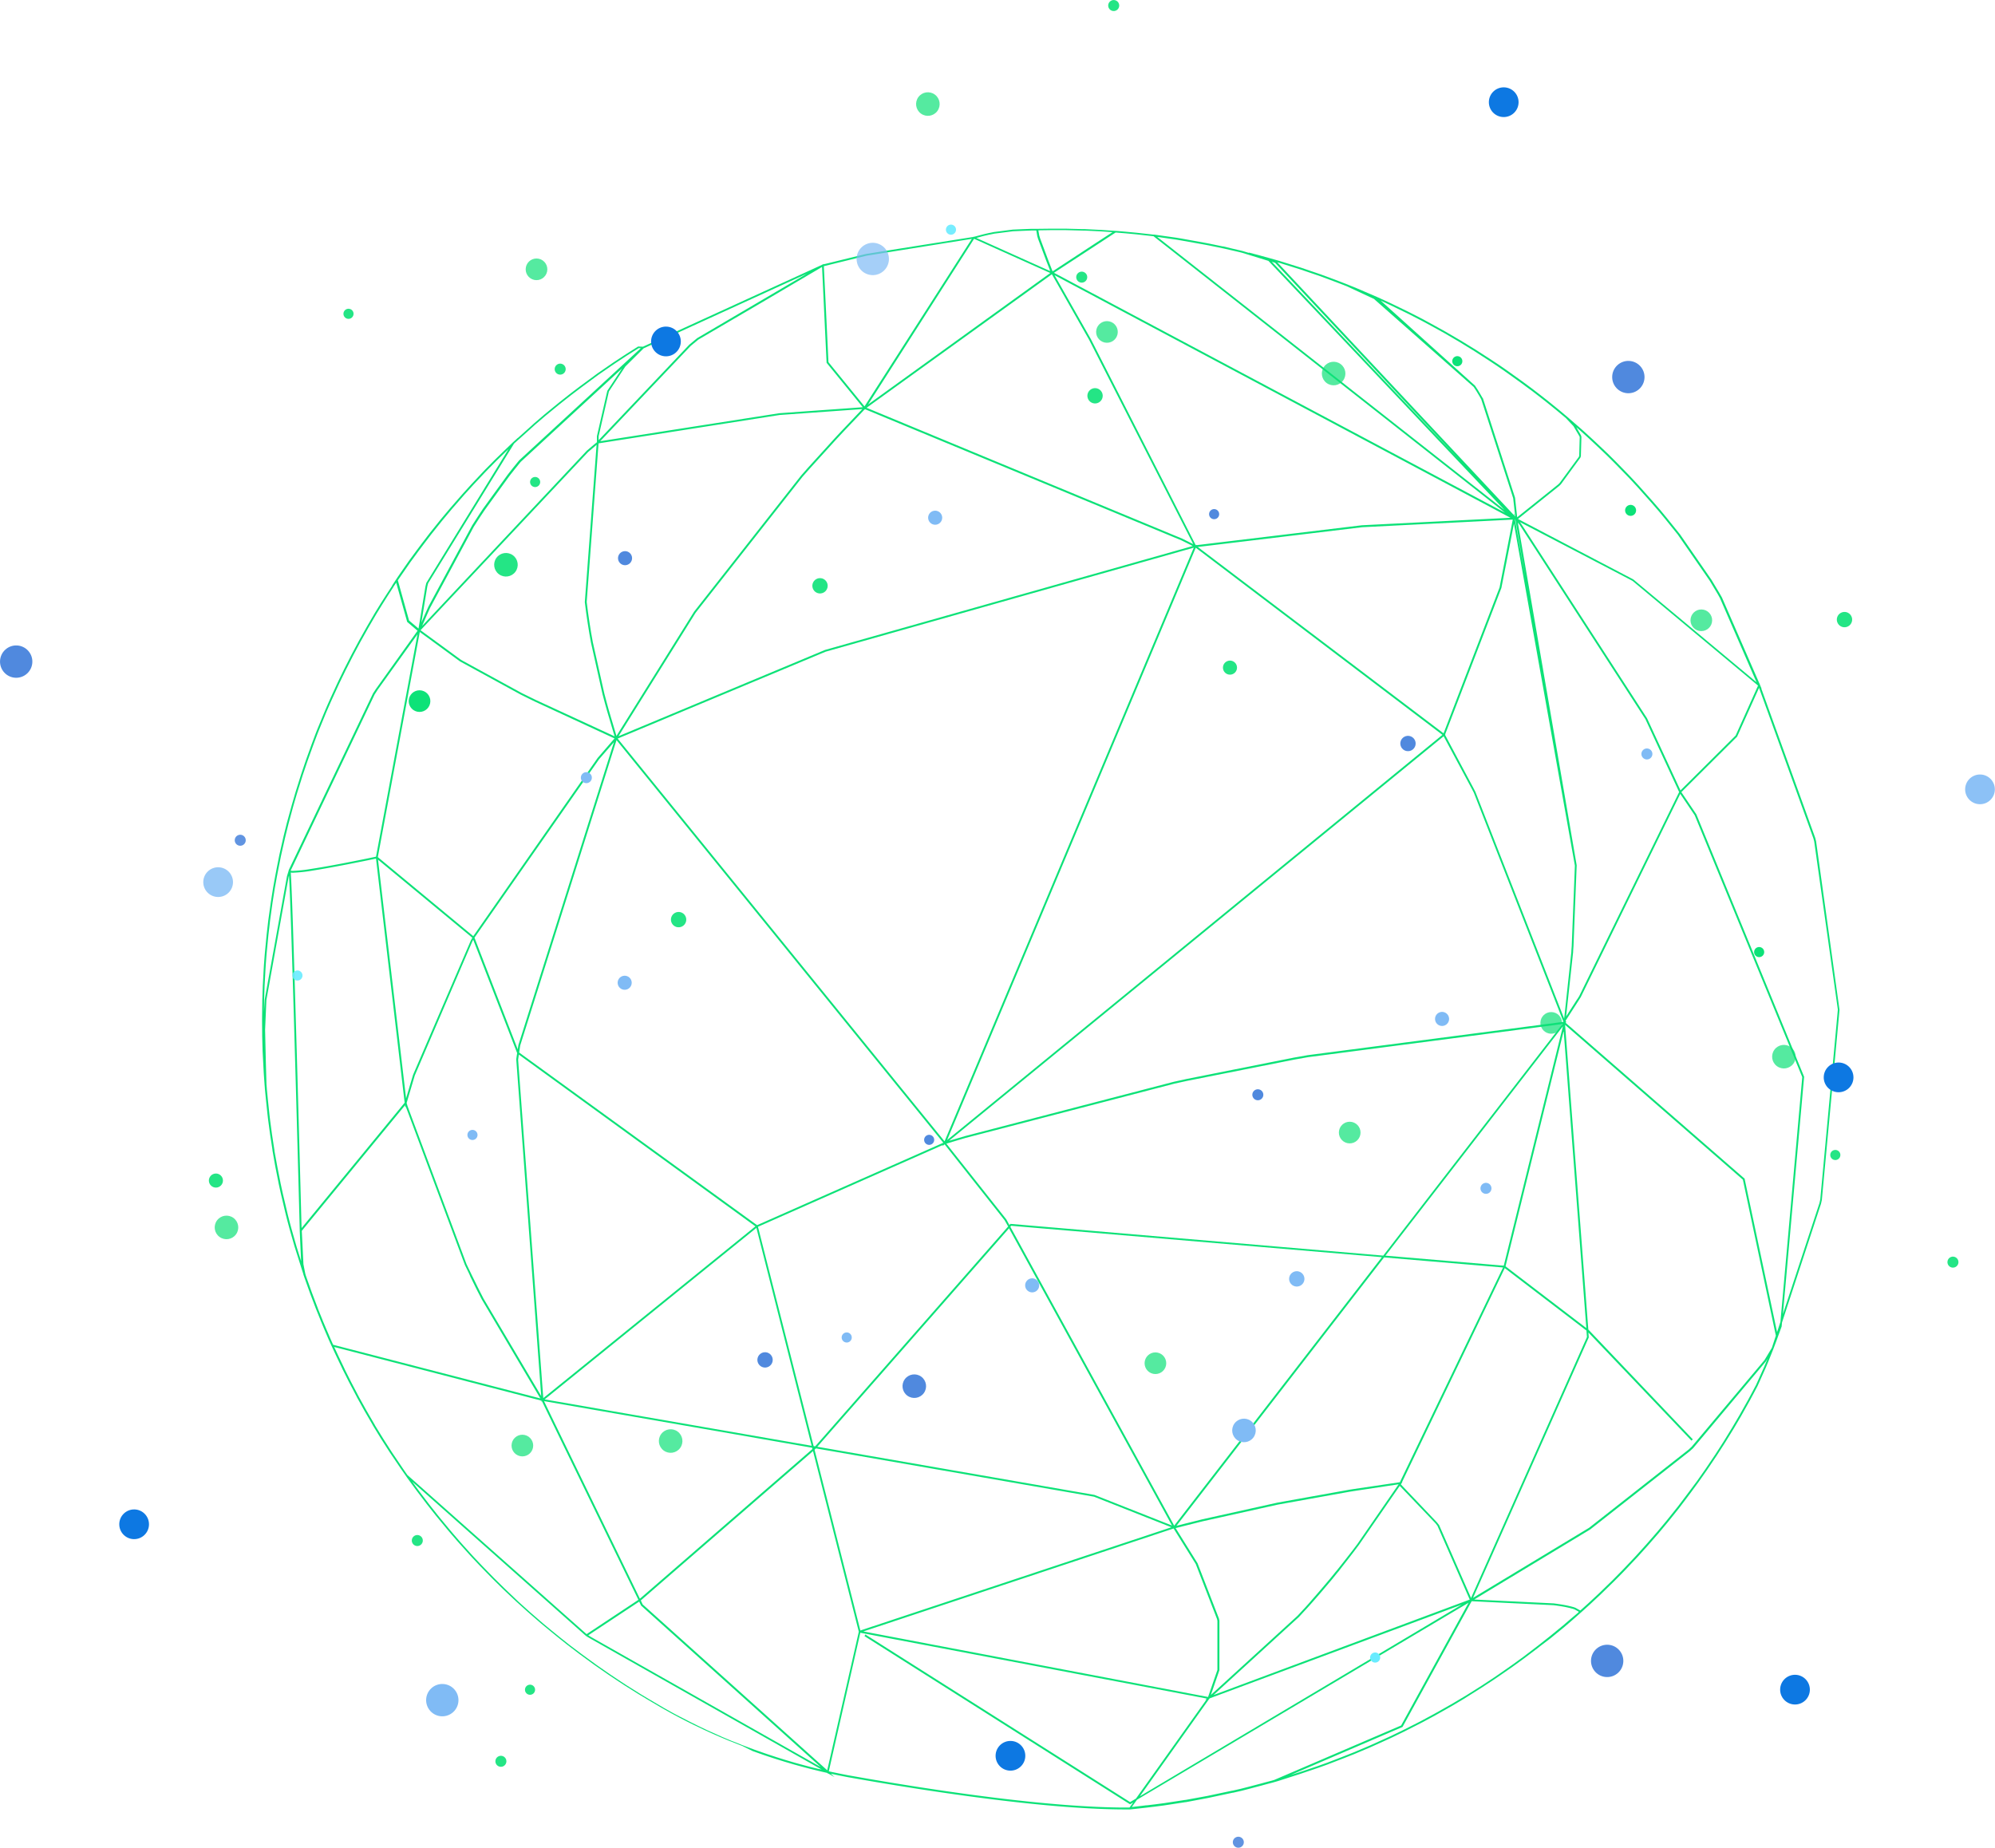 <?xml version="1.0" encoding="UTF-8"?> <svg xmlns="http://www.w3.org/2000/svg" viewBox="0 0 1068.59 989.84"> <defs> <style>.cls-1,.cls-5,.cls-8{fill:#0de278;}.cls-2{fill:#0d78e2;}.cls-10,.cls-12,.cls-3,.cls-4{fill:#80bbf5;}.cls-3{opacity:0.8;}.cls-11,.cls-4,.cls-5,.cls-6{opacity:0.9;}.cls-6,.cls-7{fill:#69ebff;}.cls-12,.cls-8{opacity:0.7;}.cls-11,.cls-9{fill:#5089de;}</style> </defs> <title>ор</title> <g id="Layer_2" data-name="Layer 2"> <g id="Object2"> <g id="_Group_" data-name="&lt;Group&gt;"> <path id="_Compound_Path_" data-name="&lt;Compound Path&gt;" class="cls-1" d="M972.76,450.65l-.3-1.2-.15-.6v0l-28.93-80.11.21.17-.76-1.74.06-.14-.19-.16-.37-1,0,.09-20-45.9-1.06-1.86-.22-.38h0l-4.3-7.19L900,286.42l-.22-.29h0l-.06-.07h0l-7-8.7h0l-3.3-4h0l0,0h0l-.07-.08h0l-3.95-4.57h0l-7.54-8.47h0l-2.77-3h0L873,255h0l-1.24-1.28h0l-6.13-6.29h0l-.06-.06h0l-.11-.11-1.82-1.82h0l-2.08-2.06h0l-2.31-2.22h0l-4.84-4.57h0l-2.3-2.14h0l-3.84-3.5h0l-1.77-1.57h0l-.37-.32-6.69-5.81h0l-4.6-3.86h0l-.2-.16h0l-5.94-4.81h0l-4-3.12-4-3.08h0l-.07-.05h0l-.21-.16h0l-5.1-3.77h0l-7.49-5.36h0l-1.93-1.36h0l-3.13-2.15h0L799.19,193h0l-1.09-.71h0l-7.75-5h0l-8.05-4.93h0l-8.1-4.73h0l-5.65-3.13h0l-5.48-3h0l-.32-.17-.56-.3-.15-.08h0l-6.67-3.43h0l-1.19-.59h0l-8.76-4.25h0l-2.28-1.07h0l-5.33-2.43h0l-6.4-2.76-4.41-1.89h0l-4.23-1.72h0l-.59-.23h0l-.22-.1-1.43-.56-.62-.24-.47-.18-1.77-.68h0l-3.2-1.21h0l-7.1-2.64-10.62-3.62L686.05,140h0l-.86-.26h0l-.8-.23h0l-4.79-1.35h0l-5.82-1.6h0l-4.88-1.27,0,.17-3.34-1-.31-.08-1.05-.25-.38-.09h0l-3.6-.83L655.24,132h0L655,132h-.07l-7.25-1.5h0l-2-.38h0L633,127.82h0l-2.82-.47-11.92-1.68h-.16l-.33,0-9-1h0l-5.64-.53h0l-4.18-.37,0,0-1.53-.1h-.12l-8-.54h-.18l-8-.39h0l-1,0-9.2-.24H562.7l-6.77.08h-.65l-2.37,0h-.42l-4.92.19-4.79.21h-.22l-9.81,1.26h0l-.12,0h0l-1,.2h0l-.32.07h0l-1.19.25-.14,0h0l-3,.69h0l-.27.07-1,.26h0l-4,1.07-.23-.1-.11.17L464.12,136l-.64.14-.43.09h0l-21.78,5.33v-.22l-.65.38-.33.08v.07l-95.9,43.85-2.58-.1-.39.24h0l-5.88,3.71h0l-.35.22h0l-6.5,4.28h0l-.79.54h0l-7.6,5.24h0l-.27.19h0l-4.08,3-.15.11-.28.21-4.64,3.42h0l-5.16,3.9,0,0h0l-6.24,4.92h0l-.82.67h0l-7,5.73h0l-5.71,4.9h0l-1.08,1h0l-6.69,6h0l-.82.76.12-.2L274.69,237l-.16.15h0l-4.65,4.46h0l-4.67,4.54,0,0h0l-5.47,5.54h0l-.72.76h0l-6,6.38,0,0h0l-.57.61h0l-4.2,4.62h0L247,265.47h0l-5.75,6.6h0l-.08.09h0L236.26,278h0l-.6.74-5.45,6.8h0l-.07.08h0l-3.44,4.51-.39.51-.26.34-2.67,3.55h0l-3.58,4.87h0l-.74,1-.21.3h0l-4.76,6.85h0l-1.31,1.92v0l-.62.94-.11.16h0l-2,3.06,0,.07,0,.07h0L207,318.45l-.43.68-.17.27L204,323.13h0l-3.19,5.18v0h0l-4,6.85h0l-.32.56-4.21,7.5h0v0h0l-3.74,7h0l-.31.59-3.9,7.66v0l-3.15,6.49h0l-.58,1.24h0l-3.6,7.83h0l-1.43,3.22h0l-1.31,3.05h0l-.8,1.91h0L170,390.59h0l-.89,2.25h0l-1,2.67h0l-1.25,3.35h0l-3,8.33h0l-2.48,7.33h0l-.34,1.07-2.64,8.4h0l-.45,1.5h0l-1.69,5.85h0l-.31,1.13L153.6,441h0v0h0l-1.86,7.56h0l-.22,1-1.93,8.59h0v0h0l-1.39,7-.09.49v0l-.71,3.7h0l-1.08,6v0h0l-1.21,7.62h0l-.16,1.09L143.7,493h0l-.13,1.07v.1h0l-.71,6.12h0l-.17,1.68-.82,8.59h0l-.21,2.56h0l-.26,3.48h0l-.17,2.78h0l-.48,8.84h0l-.26,7.74h0l0,1.13-.12,8.9h0v1h0l.06,6.84h0l0,1,.23,8.28v0h0l.62,11.81h0v0l.33,4.68v0h0l.07.9h0v.14h0v0l.17,2v.14l.05.64v0h0l.5,5.17.16,1.54.71,6.74h0l.35,3h0l.94,7,.09.68h0l1.29,8.4,0,.3v0h0l1.39,7.93h0l.19,1,1.63,8.27h0v.1h0l1.31,6h0l2.63,11.13h0l.88,3.44h0l1,3.74h0l.37,1.33h0l2.42,8.48h0l3.86,12.2h0l.72,2.21v0h0l0,.09h0v0h0l.17.49,0,.1.57,1.66h0l2.8,7.85h0l.17.46,3.15,8.31h0l0,0h0l2.43,6,0,.06.21.51,1.77,4.26h0l2.39,5.58h0l.92,2.06h0l.43.93.11.25h0l2.84,6.09h0l3,6.28h0l0,.06h0l3.56,7.07h0l1.26,2.4,3,5.72h0l0,.05h0v0h0l3.82,6.89h0l.31.55,4.29,7.38h0l0,.08,0,0v0h0l4.31,7.05h0l.27.43h0l4.49,7h0l6,8.86,0,0,.6.86.07.1h0l1.77,2.54h0l.84,1.21.51.73h0l1,1.36h0l3.44,4.71h0l.7.93h0l5.22,6.88h0l4.75,6h0l.68.83h0l5.54,6.7h0l2.27,2.68h0l2.6,3h0l.87,1h0l5.85,6.51h0l1.75,1.9h0l3.88,4.11h0l.41.42h0l6.11,6.27h0l.1.1h0l5.48,5.4h0l.8.77h0l6.47,6.11h0l0,0,.12.11h0l6.18,5.58h0l.33.29h0l6.75,5.86h0l.18.15h0l4.25,3.51h0l5,4.08h0l4.54,3.61h0l6.37,4.87h0l.87.64h0l7.34,5.36h0l7.58,5.27h0l5.8,3.86h0l2.64,1.73h0l.29.19h0l7.24,4.55h0l.33.2h0l4.48,2.69h0l8.12,4.78h0l4,2.25h0l1.29.7h0l2.81,1.51h0l1.06.56.42.22h0l2.74,1.42h0l1.43.73h0l3.21,1.59,1,.47h0l4.17,2h0l1.05.49,3.18,1.45h0l1.48.66h0l2.83,1.24h0l1.54.66h0l3,1.26h0l1.19.49.07,0h0l5.19,2.06h0l1.18.45h0L403.1,938l.62.23h0l5.33,1.87h0l1.26.43h0l5.45,1.79h0l4.49,1.39h0l1.48.44,3,.89h0l1.75.49,2.79.77h0l1.85.49h0l2.71.71h0l1.89.47h0l2.74.67h0l1.84.44h0l2.76.63.54.48,0-.17,3.41,1.93-2-1.8,3.21.68,1.25.26h0l4.71.92h0c50.72,9,109.26,17.27,148.75,17.27h2.48l0,0,7.8-.86h0l5.6-.67h0l4.09-.54.12,0h0l11.94-1.83h0l.24,0h0L647,963.15l13.26-2.82h0l.21,0h0l4.39-1h0l.36-.09h0l3.88-1h0l6.4-1.69h0l2.25-.62,3.8-1h0l1.24-.35h0l1.73-.5h0L696,950.4h0l9.78-3.3h0l.77-.27.67-.24,3.88-1.4h0l.18-.07h0l8.34-3.21h0l5.82-2.3h0l8.47-3.58h0l.76-.34h0l9.2-4.15h0l2.26-1.06h0l5.7-2.76h0l6.1-3.09,3.41-1.74h0l1.28-.67h0l6.15-3.32h0l.9-.51h0l8.3-4.7h0l1.21-.71h0l5.2-3.1h0l1.56-1h0l7.94-5h0l6.77-4.45h0l2.76-1.89,5.66-3.91h0l0,0h0l1.64-1.16h0l4.72-3.42h0l1-.73h0l7.27-5.49h0l1.25-1h0L830,878h0l1-.79h0l7-5.73h0l4.08-3.51h0l2.28-2,0,0,1.29-1.15h0l.2-.18,1.58-1.4h0l4.07-3.67h0l5.74-5.35h0l.76-.74h0l6.39-6.22h0l.37-.36h0l4.64-4.7h0l1.18-1.23h0l4.48-4.74,1.79-1.9.31-.33h0l5.37-5.95h0l5.77-6.62h0l.08-.09h0l4.9-5.87h0l2.22-2.76,3.82-4.77h0l.06-.08h0l3.79-5h0l2.41-3.21h0l4.13-5.63h0l4.55-6.47h0l.41-.61,4.83-7.16h0l4.29-6.66h0l.37-.59,4.52-7.33h0l3.82-6.48h0l.52-.93,4.22-7.52h0l2.1-3.92h0l2.07-3.91h0v0l4.3-9.59h0l1.23-2.93h0l2.94-7.34h0v0h0l1.72-4.55v0l.58-1.61.06-.17h0l2.07-5.69.19-2.12,20.87-63.53.4-1.78.07-.3v0l9.46-101.82Zm-128,84.66-5.89,9.18L842.62,510h0l0-.49.2-2.64v0l1.7-43.22h0l0-.17L813,279.91l.9,1.12,67.45,104.23,18,38.9,0,0,.07.1L845.86,533.63l-1.07,1.69Zm5.26,180.93L787.94,856l-17.08-39-1.09-1.4h0l-.08-.1,0,0-19.33-20.33.12-.18h0l.1-.2h0l.57-.9-.15,0L806,679.3l43.76,33.46ZM315.09,876l27.29-18.05,1,2.12,96.22,86.49-123-69.63h0ZM255.72,689.2l-1-2.07h0l-1.76-3.57h0l-.65-1.34h0l-2.22-4.62-.22-.46-31.6-84.67-.46-1.62,4.37-14.75L253,504.28l.47-.87L277,564.1l-.47,3.2h0l0,.28v.05l13.36,180.2L259,695.64l-.51-1-1.71-3.34h0Zm-53.6-319.47,21.49-29.94-22.2,119.12-1.24.26c-3.5.73-12.38,2.57-21.34,4.22-4.48.82-9,1.6-12.85,2.18a72.06,72.06,0,0,1-9,.94h0a6,6,0,0,1-1.3-.11h0l45-94.41,1.39-2.12h0Zm24-34.46,2.41-5.53h0l1.23-2.75h0l.63-1.4,23.38-43.41v0h0l2.84-4.42h0l.83-1.27h0l2.18-3.26,13-17.92.76-1h0l2.31-2.92h0l2.27-2.81h0l.94-1.15,54.25-50-7.86,11.94-5.56,24.28v3.24L318,238.29l-3.69,3.13-88.18,93.85h0ZM564.86,147.43l120.67,64.21,123.53,65.73-79.57,4L678,287.58l-37,4.44.07-.16-.6.17L584.3,181.65v0l-19.43-34.2h0Zm246.84,131,.07.64.05,0,5.27,30.68-5.6-31.39ZM843.56,463.7l-1.69,43.11-.2,2.63,0,.48h0l-3.85,35.75L790.32,424.29l-.24-.48-1-1.93h0l-15-28.12.17-.14-.21-.16,30.16-78.51L808,295.53l2.92-15ZM650,908h0l45.72-41.77h0l.33-.35h0l2.6-2.82h0l.94-1h0l2.12-2.35h0l1.35-1.52h0l1.75-2h0l1.65-1.9h0l1.45-1.68h0l1.85-2.18,1.23-1.45h0l2-2.36,1.07-1.3h0l2-2.48,1-1.19h0L719.1,839l.85-1.07h0l2.12-2.71.7-.9h0l2.23-2.91h0l.45-.59h0l2.44-3.24h0l21.86-31.62L768.91,816l.05.06,1,1.32,17.28,39.49Zm99.14-112.89-22,31.88h0l-2.44,3.24h0l-.45.59h0L722,833.7h0l-.69.89-2.12,2.71h0l-.85,1.07L716.25,841h0l-1,1.19-2,2.48h0l-1.07,1.3-2,2.36h0L709,849.72l-1.85,2.18h0l-1.45,1.68h0l-1.65,1.9h0l-1.75,2h0L701,859h0l-2.12,2.35h0l-.94,1h0l-2.6,2.82h0l-.31.34-46.45,42.44,4.57-13.23,0-26.55-.13-.63h0l-.1-.49v0l-11.46-29.63-11.75-18.85,1.82-.46,12.72-3.19,40.2-8.92h0l38.4-6.9,1.89-.3.71-.11h0ZM435.81,774.66,406,657.16l99.09-43.84-.29.69,1.16-1,32.15,40.66L540,657,436.62,774.8ZM202.48,460.51,253,502.34l-.27.49h0l-.55,1-30.93,71.93-3.74,12.61-1.79-15.26Zm-.1-1.38,10.8-57.95,11.66-62.57,0,0v-.07h0l21.54,15.76,0,0,32.49,17.76.63.31,3.11,1.54.71.35,3.11,1.52.18.09h0l42.54,19.69L320.13,406,253.5,501.48ZM319.55,238.26l-6.3,84.25.09.77h0l.54,4.26h0l.16,1.19h0l.58,4h0l.19,1.24h0l.67,4.17h0l.16,1h0l.81,4.6h0l.09.49v0l6.17,27.56v0l.06.23h0l1.31,4.92h0l.67,2.41.45,1.61h0l4,13.49h0l-11.71-5.42L287.11,375l-.19-.09-3.11-1.52-.71-.35L280,371.52l-.6-.3-32.45-17.74L225.26,337.6,315,242.15l3.65-3.09ZM442.24,349.1l128.24-36.24,68.94-19.48h0L548.08,511,505.93,611.39,330.84,395.64l88.88-37.13Zm346,73.24,1,1.92.22.44,47.93,122.57,0,.12L700.75,565.2h-.08l-7.59,1.34h0L635.53,578h0l-4.31.94-2.49.55L517.08,608.54h0l-1.9.56-6.85,2L773.27,394.4ZM277.55,567.44h0l.37-2.51,126.71,92-94.27,76.34L291,748.94,277.52,567.66Zm.53-3.62.51-3.39h0l.07-.43,51.57-163.53L447.4,540.85l57.87,71.31L405.51,656.3Zm229.23,46.88L640.49,293.41,772.61,393.64Zm-.39,1.93,8.53-2.55,1.89-.56,111.61-29h0l2.47-.55,4.31-.94,57.54-11.42,7.58-1.34h.06l136-17.72-96,124.06L541.2,655.61l-.54.62L539,653.17Zm34.7,44,198.55,16.82L628.94,817.26l-87.77-160.1Zm87.32,160.61h0L740.18,673.47ZM803.22,314.67l-30,78.16L641.57,293l88-10.57,80.71-4.09Zm-482.3,92,7.91-9.09-51.15,162.2-.08.5h0l-.28,1.83-23.17-59.82Zm84.24,251.09L291.71,749.63h0Zm0,0,29.58,116.72-143-24.85ZM437.78,775,540.47,658,627.76,817.2l-41.52-16.4Zm287.46,22.63h0l-.71.11-1.9.3h0l-38.41,6.9L644,813.87l-13.83,3.46,10.15-13.12L741.36,673.57l63.72,5.4L749.81,794h0Zm16.85-125,95.06-122.87L805.47,678ZM563.42,146.91l20,35.21,47.06,92.36,8.67,17-2.41-1.2-3.57-1.77-169-70.06ZM463.1,219.34l.08.1.15-.23,169.43,70.23,3.54,1.75,2.6,1.3-197,55.67L331.29,394.37l41.3-66.11,57.28-72.87,3.38-3.83.39-.44h0l14.17-15.61h0l.63-.69,3.3-3.53h0ZM451,230.59h0l-3.3,3.54-.64.69h0l-14.18,15.62h0l-.4.45-3.4,3.86-57.32,72.93L330.2,394.23h0l41.57-66.55L330.2,394.22l-4-13.47-.45-1.61-.66-2.41h0l-1.31-4.92h0l-.06-.22-6.17-27.54-.09-.48h0l-.82-4.6h0l-.16-1h0l-.67-4.17h0l-.19-1.24h0l-.58-4h0l-.16-1.19h0l-.54-4.25h0l-.08-.67,6.35-84.95,96.94-15.19,44.33-3.17ZM155.75,467.43a9,9,0,0,0,1.24.07,84.66,84.66,0,0,0,10.83-1.2c12.55-2,30.29-5.67,33.58-6.36L216.74,590.7h0l-55.21,67.15c-.21-8.1-1.35-51.59-2.6-95.07-.69-24.1-1.41-48.21-2-66.29-.3-9-.58-16.57-.81-21.85-.11-2.64-.22-4.71-.31-6.13q0-.63-.08-1.09ZM291.46,750.69l.13,0-.07-.11,102.26,17.76L435,775.53l.17.69L342.75,856.4ZM443.09,948.3l-98.86-88.86-1-2.11,92.25-80L460,874.07l-3.59,15.8ZM436.3,776.57l.43-.37.28-.32,149,25.88,41.43,16.37h0L460.84,873.42Zm192.33,42.21.17.3,0,0,11.69,18.74,11.39,29.47.09.45h0l.11.54,0,26.28-5,14.49L462.47,873.93Zm19,91.37h.05l.13-.24.18-.14,135-50.19L610.56,962.22ZM806.41,678.34l31.15-126.08,12.13,159.17Zm93.71-254.93-17.9-38.64L814.7,280.44l-.65-.8L874.13,311h0l.42.26,67.11,56-12,26.75ZM845.43,229.79l.36.32h0l1.77,1.57h0l3.84,3.5h0l2.29,2.14h0l4.84,4.57h0l2.31,2.22,2.08,2.05h0l1.82,1.82.11.11h0l.06.06h0l6.13,6.29h0l1.24,1.28h0l2,2.13h0l2.76,3,0,0h0l7.54,8.46h0l3.94,4.56h0l.07.08h0l0,0h0l3.3,4h0l7,8.69h0l0,.06h0l.2.27h0l16.7,24.12,4.28,7.15h0l.21.37,1,1.82,19.54,45h0l-65.83-54.94-.48-.3h0l0,0h0L813.08,278l22.14-17.75.06-.06.79-.77,10.41-14.22.14-.36h0l.15-.4,0-.08.29-10.43-.14-.39h0l-.09-.26,0,0,0-.08-2.5-4.34ZM742.64,162.47h0l2.28,1.07h0l8.75,4.25h0l1.19.59h0l6.66,3.43h0l.15.08.56.3.28.15,5.52,3h0l5.64,3.12h0l8.1,4.73,8,4.92h0l7.74,5h0l1.07.7,3.48,2.32h0l3.12,2.15,1.93,1.36h0l7.49,5.36,5.09,3.76h0l.21.16h0l.06,0h0l4,3.08,4,3.12L834,220h0l.2.17h0l4.56,3.81.18.2,3.86,4.1,3.19,5.42.08.21h0l.08.21-.28,10.08-.12.32h0l-.09.24-10.29,14-.72.71,0,0-22,17.62-1.05-9.64h0v-.11l-.1-.76v0l-17.17-53.13L794,213h0l-.95-1.64h0l-.38-.64h0l-.89-1.49h0l-.41-.66h0l-1-1.52h0l-.2-.31,0-.06-.19-.17L739.51,161Zm-58.53-22h0l.79.23h0l.87.26h0l10.57,3.31h0l10.62,3.62,7.07,2.63h0l3.2,1.21h0l1.77.68.47.18.61.24,1.4.55,14.45,6.74,53.47,47.2.16.25h0l1,1.52h0l.41.66.89,1.48h0l.38.63h0l.95,1.65h0l.19.35,17.11,52.95.1.72v.11h0l1,8.83-.13-.17,0,.26-.27-.29-.21-1.19-.15.8L684.1,140.44Zm-1.07.34,99.16,106-101-106.6Zm-53-12.45h0l2.78.47h0l12.72,2.27h0l2,.38,7.24,1.5h.07l.24.05h0l4.91,1.12,3.6.83h0l.38.09,1,.25.31.08h0l14.1,4.34L805.82,273.15l-186-146.26ZM603,125h0l5.63.53h0l9,1,.21,0,144.94,114,43.39,34.11L653.4,193.41l-88.85-47.28,24.19-15.81,8.83-5.77Zm-40.3-1.72h8.17l9.21.24,1,0h0l8.07.39h.12l6.63.45-9.22,6-22.88,15-2-5.15-.33-.87-.07-.18h0L557,127.35h0l0-.12h0l-.13-.39-.06-.19h0l-.15-.46h0l-.48-2.8Zm-36.81,3.37h0l1-.25.27-.07h0l3-.69h0l.14,0,1.19-.25h0l.32-.07h0l1-.2h0l.11,0h0l9.71-1.24h.18l4.78-.21,4.92-.19h.4l2.16,0,.52,3,0,.08.15.46h0l.06.19.13.39h0l0,.13h0l4.44,11.88h0l.07.18.34.87,1.74,4.48-.33-.17.09.16-39.31-17.66Zm-4.13,1.27,40.8,18.33L500.9,190.74,465,216.64Zm-58.5,9.26h0l.42-.09.62-.14,56.25-9-57.49,89.75L443.75,194l-1.47-30.91-1-20.5Zm-20.51,57.16L457.13,212l5,6.15-44.7,3.2-95.93,15,48.35-50.94.42-.36h0l3.35-2.77h0l.43-.35L407,162.65,440.32,143Zm-69.28-13.23-.49.4h0l-3.35,2.77h0l-.44.37,0,0-48.54,51.14v-2.09l5.5-24,8.78-13.34,9.82-9.76,87.35-39.94Zm-94.73,53.49h0l6.68-6h0l1.08-1h0l5.71-4.89h0l7-5.73h0l.82-.67,6.23-4.91h0l0,0,5.16-3.9h0l4.64-3.42.28-.21.15-.11,4.07-3h0l.27-.19h0l7.6-5.24h0l.78-.53h0l6.5-4.28h0l.35-.22h0l5.88-3.71h0l.12-.08,1.19,0-65.15,60.07-1,1.2h0l-2.27,2.81h0l-2.31,2.93h0l-.76,1h0l-13,17.94h0l-2.18,3.27h0l-.83,1.28h0l-2.84,4.42h0l0,0v0l-23.41,43.47-.64,1.43h0l-1.23,2.75h0l-1.91,4.38,3.13-19.14.25-1h0l.21-.85,46.05-74.87ZM213.1,310.86l1.79-2.61h0l4.75-6.85h0l.21-.3.74-1h0l3.57-4.87h0l2.67-3.55.26-.34.39-.51,3.44-4.51h0l.06-.08h0l5.44-6.8.6-.74h0l4.9-5.87h0l.08-.09h0l5.74-6.6h0l1.12-1.28h0l4.2-4.62h0l.56-.61h0l0,0,6-6.38h0l.72-.76h0l5.46-5.54h0l4.67-4.54h0l1.88-1.81L228.32,312.3l0,.08-.23.93h0l-.25,1.06v0l-3.66,22.33-5-4.24-.05,0ZM141.38,542.22l.07-5.06,0-1.12.26-7.73h0l.48-8.84h0l.17-2.76.26-3.5h0l.21-2.56h0l.82-8.58.17-1.67h0l.71-6.12h0v-.1l.13-1.06h0l1.2-8.73.15-1.08h0l1.21-7.62h0l1.08-6h0l.71-3.69v0l.1-.48,1.39-7h0v0h0l1.93-8.59.22-1h0l1.86-7.53h0v0l2.29-8.5.31-1.12h0l1.7-5.85h0l.45-1.49h0l2.64-8.39.34-1.07h0l2.48-7.33h0l3-8.32h0l1.25-3.35h0l1-2.67h0l.89-2.25h0l3.37-8.23h0l.8-1.91h0l1.31-3h0l1.42-3.21h0l3.6-7.83h0l.58-1.24h0l3.15-6.5h0l3.89-7.64.3-.59h0l3.73-7h0l4.21-7.5.3-.53,4-6.86v0l3.19-5.18h0l2.35-3.73.17-.27.43-.68,3-4.62h0l0-.07,1.55-2.34,5.88,21,.13.12h0l.14.12h0l5.25,4.48,0,0,.06,0L201.3,369.14h0l-.09.14h0l-1.43,2.18-45.14,94.65,0,.05v.08h0v0h0l-.08.28-.85,2.83-11.94,66.17ZM158.85,667.8h0l-2.42-8.48h0l-.37-1.33h0l-1-3.74-.87-3.42h0l-2.63-11.13-1.31-6h0v-.07h0l-1.63-8.27-.19-1L147,616.46h0l0-.3-1.29-8.39h0l-.09-.68-.94-7h0l-.35-3h0l-.71-6.73-.16-1.54-.5-5.16h0v0l-.05-.64v-.14l-.17-2h0L142.4,569l-.4-17.22v-.14h0l.69-15.91v0l11.91-66,.21-.71c.12,1.92.26,4.92.42,8.76.84,20.62,2.17,66,3.3,106.24.56,20.11,1.07,38.94,1.44,52.73.34,12.63.56,21,.59,22.38h0v.18h0v.08l.72,16.18Zm18.34,49.78L174.8,712h0L173,707.74l-.21-.51,0-.06-2.42-5.94,0-.06h0l-3.15-8.31-.17-.45h0l-2.8-7.84-.57-1.67,0-.1-.15-.46-1-5.11-.88-17.89,55.33-67.29.15,1.25.2-.69,0,.12v0l31.63,84.75.23.49,2.22,4.62h0L252,684h0l1.76,3.57h0l1,2.07,1.08,2.13h0l1.72,3.34.52,1,31.35,53L178.44,720.37Zm32.72,60.35h0l-4.49-7h0l-.27-.43h0l-4.31-7h0v0l0,0,0-.08h0l-4.29-7.38-.31-.54h0l-3.82-6.88h0l0,0h0l-3-5.72-1.26-2.4h0l-3.55-7.06h0l0-.06-3-6.28h0L179,721.54l40.72,10.55,69.75,18.07-.08.07.7.12,0,.57.25-.21L341.94,857,314.2,875.38l-96-85.25-1.7-2.44h0ZM438.78,947.67,436,947h0l-1.88-.48h0l-2.71-.71h0l-1.85-.49h0l-2.79-.77-1.74-.49h0l-3-.89-1.47-.44h0l-4.48-1.39h0l-5.44-1.79-1.25-.43-5.33-1.87h0l-.61-.23-4.83-1.81h0l-1.17-.45h0l-5.18-2.06h0l-.07,0L391,932.2h0l-3-1.26h0l-1.54-.66h0L383.64,929h0l-1.48-.66h0L379,926.94l-1-.48h0l-4.18-2-.94-.47-3.2-1.59h0l-1.43-.73h0l-2.74-1.42h0l-.42-.22L364,919.5h0L361.16,918h0l-1.29-.7h0l-4-2.24-8.12-4.78h0l-4.48-2.69h0l-.33-.2h0l-7.22-4.54h0l-.29-.19h0l-2.63-1.72h0L327,897.07h0l-7.57-5.26h0l-7.34-5.36h0l-.86-.63L304.85,881h0l-4.54-3.61h0l-5-4.07h0l-4.25-3.52h0l-.18-.15-6.75-5.86h0l-.33-.29h0l-6.18-5.58h0l-.12-.11,0,0h0L271,851.6h0l-.8-.77-5.47-5.39h0l-.1-.1h0l-6.11-6.27h0l-.4-.42h0l-3.88-4.1h0l-1.75-1.9h0l-5.85-6.51h0l-.86-1h0l-2.59-3h0l-2.27-2.67h0l-5.53-6.69h0l-.68-.83h0L230,806h0l-5.22-6.87h0l-.7-.93h0l-3.29-4.51,93.12,82.69,0,0,.37.22h0l1.87,1.12h0l124,70.21-1.38-.33ZM605,968.27h-2c-39.37,0-97.88-8.24-148.56-17.26l-4.7-.92-1.24-.26-3.35-.7-1.21-.27,12.13-53.35,4.75-20.87L646.4,909.89l-.87.8.68-.25-37.77,53.05-3.13,1.86L463.56,875.58l-.53.85,142.26,90.1,1.71-1Zm76.29-14.43h0l-3.8,1-2.25.62-6.4,1.68h0l-3.89,1h0l-.36.09h0l-4.39,1-.2,0h0l-13.23,2.81-11.62,2.13h0l-.2,0-12,1.84h0l-.12,0-4.08.54h0l-4.66.55v-.05l-1.48.19h0l-4.52.54h0l-1.86.21,2.78-3.9L786.61,858.57l-36.13,65.74-68,29.19Zm160.06-86.65h0l-4.08,3.51-7,5.73h0l-1,.79h0l-4.86,3.84h0l-1.22.95h0L816,887.5h0l-1,.72h0l-4.71,3.42h0l-1.64,1.16h0l0,0h0L803,896.74l-2.76,1.89h0l-6.75,4.44-7.94,5h0L784,909h0l-5.2,3.1h0l-1.21.71h0l-8.3,4.7h0l-.9.5h0l-6.15,3.32h0L761,922h0l-3.4,1.73-6.09,3.08h0l-5.69,2.75-2.26,1.06-9.2,4.15h0l-.76.34h0l-8.46,3.58h0l-5.81,2.3h0l-8.31,3.2h0l-.19.07h0l-3.88,1.39-.67.24-.76.27h0l-9.79,3.3h0l-4.33,1.35,59.83-25.7,36.7-66.76,0,.11.32-.72,43.83,2.13,1.43.18h0l.37.05,1,.15h0l.46.07h0l1,.15h0l.45.08h0l1,.17h0l.28.05h0l.9.18h0l.29.06,1.92.45.19.05h0l.76.22h0l.1,0h0l.69.22.37.13.16.06,2.12,1.17,0,.15-.11.23-.45.41h0l-.21.18ZM946.11,729.4l-1.23,2.93h0l-4.29,9.57h0l-2.07,3.91h0l-2.1,3.92h0l-4.22,7.51-.53.93h0l-3.81,6.47h0L923.35,772l-.36.58h0l-4.29,6.66h0l-4.82,7.15-.41.61h0l-4.54,6.46h0L904.79,799h0l-2.41,3.21h0l-3.79,5h0l-.07.08h0l-3.81,4.76-2.22,2.76h0l-4.88,5.84h0l-.09.1h0l-5.76,6.61h0l-5.37,5.95h0l-.31.33-1.78,1.9-4.48,4.73h0l-1.18,1.23h0L864,846.21h0l-.36.36-6.39,6.22h0l-.76.73-5.74,5.35h0l-4.07,3.66h0l-.21.18-2.67-1.47-.22-.08h0l-.39-.14-.71-.23h0l-.11,0h0l-.76-.22h0l-.2-.05h0l-2-.46-.29-.06h0l-.9-.18h0l-.28-.05h0l-1-.18h0l-.45-.07h0l-1-.15h0l-.46-.07h0l-1-.15-.37-.05h0l-1.43-.19h0l-42.59-2.07,62.14-37.54,53.44-42,.57-.53,1.11-1,39-46.51.89-1.47Zm-1-.82-39,46.41-1.07,1-.53.5-53.36,41.93L789,855.95l62-139.53-.2-2.64L906,771.72l.72-.69L850.9,712.35l-.14-.11L838.33,549.13l0-.12,95.22,82.93,17.65,83.54L949.07,722Zm8.55-20.49-1.8,5.49L934.47,631.4l-95.88-83.51.5-.65-.51,0,.08-.56,7-10.88h0l1.06-1.68h0l0,0L900,425.26l7.75,11.48L965.35,577ZM975,642.49l-.06.27-.39,1.73L955,703.89l11.35-127.08-57.7-140.54-8.06-11.94,29.87-29.72,11.74-26.13,29.12,80.64.15.58.29,1.14,12.65,90Z"></path> <polygon id="_Path_" data-name="&lt;Path&gt;" class="cls-1" points="463.02 876.43 463.03 876.43 463.02 876.43 463.02 876.43"></polygon> </g> </g> <g id="object1"> <circle id="_Ellipse_" data-name="&lt;Ellipse&gt;" class="cls-2" cx="541.26" cy="940.61" r="7.96" transform="translate(-411.96 1459.33) rotate(-88.64)"></circle> <circle id="_Ellipse_2" data-name="&lt;Ellipse&gt;" class="cls-2" cx="961.53" cy="905.17" r="7.96" transform="translate(33.73 1844.89) rotate(-88.64)"></circle> <circle id="_Ellipse_3" data-name="&lt;Ellipse&gt;" class="cls-2" cx="358.02" cy="183.72" r="7.96" transform="matrix(0.02, -1, 1, 0.02, 165.83, 537.26)"></circle> <circle id="_Ellipse_4" data-name="&lt;Ellipse&gt;" class="cls-3" cx="116.85" cy="472.56" r="7.96" transform="translate(-358.36 578.14) rotate(-88.64)"></circle> <circle id="_Ellipse_5" data-name="&lt;Ellipse&gt;" class="cls-4" cx="1060.63" cy="422.87" r="7.96" transform="translate(612.63 1473.14) rotate(-88.64)"></circle> <circle id="_Ellipse_6" data-name="&lt;Ellipse&gt;" class="cls-2" cx="984.88" cy="577.18" r="7.96" transform="translate(384.42 1548.04) rotate(-88.64)"></circle> <circle id="_Ellipse_7" data-name="&lt;Ellipse&gt;" class="cls-2" cx="71.84" cy="816.6" r="7.96" transform="translate(-746.23 868.97) rotate(-88.64)"></circle> <circle id="_Ellipse_8" data-name="&lt;Ellipse&gt;" class="cls-2" cx="805.5" cy="54.75" r="7.96" transform="translate(731.59 858.72) rotate(-88.64)"></circle> <circle id="_Path_2" data-name="&lt;Path&gt;" class="cls-5" cx="283.9" cy="905.16" r="2.71"></circle> <circle id="_Path_3" data-name="&lt;Path&gt;" class="cls-6" cx="509.37" cy="123.03" r="2.71"></circle> <circle id="_Path_4" data-name="&lt;Path&gt;" class="cls-1" cx="942.26" cy="510.01" r="2.71"></circle> <circle id="_Path_5" data-name="&lt;Path&gt;" class="cls-5" cx="186.67" cy="168.1" r="2.71"></circle> <circle id="_Path_6" data-name="&lt;Path&gt;" class="cls-1" cx="780.59" cy="193.53" r="2.71" transform="translate(-21.9 246.3) rotate(-17.69)"></circle> <circle id="_Path_7" data-name="&lt;Path&gt;" class="cls-5" cx="286.62" cy="258.23" r="2.71" transform="translate(-64.9 99.28) rotate(-17.69)"></circle> <circle id="_Path_8" data-name="&lt;Path&gt;" class="cls-7" cx="736.53" cy="887.99" r="2.71" transform="translate(-234.95 265.72) rotate(-17.69)"></circle> <circle id="_Path_9" data-name="&lt;Path&gt;" class="cls-6" cx="159.29" cy="522.59" r="2.71" transform="translate(-151.23 73.09) rotate(-17.69)"></circle> <circle id="_Path_10" data-name="&lt;Path&gt;" class="cls-5" cx="983.04" cy="618.8" r="2.71" transform="translate(-141.53 327.88) rotate(-17.69)"></circle> <circle id="_Ellipse_9" data-name="&lt;Ellipse&gt;" class="cls-5" cx="115.62" cy="632.42" r="3.77" transform="translate(-136.28 40.92) rotate(-12.71)"></circle> <circle id="_Ellipse_10" data-name="&lt;Ellipse&gt;" class="cls-8" cx="592.91" cy="177.81" r="5.8" transform="translate(291.47 718.45) rotate(-77.55)"></circle> <circle id="_Ellipse_11" data-name="&lt;Ellipse&gt;" class="cls-8" cx="287.37" cy="144.26" r="5.8" transform="translate(84.55 393.78) rotate(-77.55)"></circle> <circle id="_Ellipse_12" data-name="&lt;Ellipse&gt;" class="cls-1" cx="224.72" cy="375.57" r="5.8" transform="translate(-190.47 514.04) rotate(-77.55)"></circle> <circle id="_Ellipse_13" data-name="&lt;Ellipse&gt;" class="cls-8" cx="911.27" cy="332.28" r="5.8" transform="translate(390.36 1150.48) rotate(-77.55)"></circle> <circle id="_Ellipse_14" data-name="&lt;Ellipse&gt;" class="cls-8" cx="279.8" cy="774.34" r="5.8" transform="translate(-536.65 880.64) rotate(-77.55)"></circle> <circle id="_Ellipse_15" data-name="&lt;Ellipse&gt;" class="cls-9" cx="860.85" cy="889.78" r="8.66" transform="translate(-375.11 817.87) rotate(-42.62)"></circle> <circle id="_Ellipse_16" data-name="&lt;Ellipse&gt;" class="cls-9" cx="872.23" cy="202.03" r="8.66" transform="translate(93.56 643.94) rotate(-42.62)"></circle> <circle id="_Ellipse_17" data-name="&lt;Ellipse&gt;" class="cls-10" cx="236.88" cy="910.78" r="8.66" transform="translate(-554.12 400.93) rotate(-42.62)"></circle> <circle id="_Ellipse_18" data-name="&lt;Ellipse&gt;" class="cls-9" cx="8.66" cy="354.42" r="8.66" transform="translate(-237.69 99.47) rotate(-42.62)"></circle> <circle id="_Path_11" data-name="&lt;Path&gt;" class="cls-5" cx="1046.05" cy="676.02" r="2.95" transform="translate(-186.13 857.55) rotate(-41.25)"></circle> <circle id="_Path_12" data-name="&lt;Path&gt;" class="cls-5" cx="300.05" cy="197.72" r="2.95" transform="translate(-55.9 246.92) rotate(-41.25)"></circle> <circle id="_Path_13" data-name="&lt;Path&gt;" class="cls-5" cx="223.54" cy="825.21" r="2.95" transform="translate(-488.64 352.2) rotate(-41.25)"></circle> <circle id="_Path_14" data-name="&lt;Path&gt;" class="cls-5" cx="596.53" cy="2.95" r="2.95" transform="translate(146.1 394.07) rotate(-41.25)"></circle> <circle id="_Path_15" data-name="&lt;Path&gt;" class="cls-11" cx="128.67" cy="450.12" r="2.95" transform="translate(-169.24 88.99) rotate(-23.57)"></circle> <circle id="_Path_16" data-name="&lt;Path&gt;" class="cls-5" cx="579.42" cy="148.48" r="2.95" transform="translate(-11.04 244.06) rotate(-23.57)"></circle> <circle id="_Path_17" data-name="&lt;Path&gt;" class="cls-11" cx="663.26" cy="986.89" r="2.95" transform="translate(-339.26 347.51) rotate(-23.57)"></circle> <circle id="_Path_18" data-name="&lt;Path&gt;" class="cls-1" cx="873.41" cy="273.44" r="2.95" transform="translate(-36.48 372.02) rotate(-23.57)"></circle> <circle id="_Path_19" data-name="&lt;Path&gt;" class="cls-5" cx="268.26" cy="943.53" r="2.95" transform="translate(-354.87 185.95) rotate(-23.57)"></circle> <circle id="_Ellipse_19" data-name="&lt;Ellipse&gt;" class="cls-5" cx="987.99" cy="331.98" r="4.11" transform="translate(-38.54 512.48) rotate(-28.55)"></circle> <circle id="_Ellipse_20" data-name="&lt;Ellipse&gt;" class="cls-5" cx="271" cy="302.53" r="6.31" transform="translate(-133.25 341.84) rotate(-53.7)"></circle> <circle id="_Ellipse_21" data-name="&lt;Ellipse&gt;" class="cls-8" cx="496.99" cy="55.73" r="6.31" transform="translate(157.86 423.29) rotate(-53.7)"></circle> <circle id="_Ellipse_22" data-name="&lt;Ellipse&gt;" class="cls-8" cx="714.32" cy="200.08" r="6.31" transform="translate(130.2 657.34) rotate(-53.7)"></circle> <circle id="_Ellipse_23" data-name="&lt;Ellipse&gt;" class="cls-8" cx="121.32" cy="657.49" r="6.31" transform="translate(-480.4 366.04) rotate(-53.7)"></circle> <circle id="_Ellipse_24" data-name="&lt;Ellipse&gt;" class="cls-8" cx="955.5" cy="566.01" r="6.31" transform="translate(-66.31 1001.02) rotate(-53.7)"></circle> <circle id="_Path_20" data-name="&lt;Path&gt;" class="cls-10" cx="253.07" cy="607.97" r="2.71"></circle> <circle id="_Path_21" data-name="&lt;Path&gt;" class="cls-10" cx="453.53" cy="716.46" r="2.71"></circle> <circle id="_Path_22" data-name="&lt;Path&gt;" class="cls-9" cx="650.33" cy="275.42" r="2.71"></circle> <circle id="_Path_23" data-name="&lt;Path&gt;" class="cls-9" cx="501.38" cy="610.37" r="2.71" transform="matrix(0.95, -0.3, 0.3, 0.95, -161.73, 181.16)"></circle> <circle id="_Ellipse_25" data-name="&lt;Ellipse&gt;" class="cls-10" cx="334.59" cy="526.46" r="3.77" transform="translate(-107.62 86.5) rotate(-12.71)"></circle> <circle id="_Ellipse_26" data-name="&lt;Ellipse&gt;" class="cls-5" cx="658.81" cy="357.67" r="3.77" transform="translate(-62.54 153.68) rotate(-12.71)"></circle> <circle id="_Ellipse_27" data-name="&lt;Ellipse&gt;" class="cls-10" cx="500.9" cy="277.35" r="3.77" transform="translate(-48.74 116.98) rotate(-12.71)"></circle> <circle id="_Ellipse_28" data-name="&lt;Ellipse&gt;" class="cls-10" cx="552.85" cy="688.57" r="3.77" transform="translate(-137.93 138.48) rotate(-12.71)"></circle> <circle id="_Ellipse_29" data-name="&lt;Ellipse&gt;" class="cls-9" cx="334.79" cy="299.02" r="3.77" transform="translate(-57.58 80.97) rotate(-12.71)"></circle> <circle id="_Ellipse_30" data-name="&lt;Ellipse&gt;" class="cls-10" cx="772.41" cy="545.86" r="3.77" transform="translate(-101.16 183.28) rotate(-12.71)"></circle> <circle id="_Ellipse_31" data-name="&lt;Ellipse&gt;" class="cls-8" cx="618.88" cy="730.24" r="5.8" transform="translate(-227.61 1177.15) rotate(-77.55)"></circle> <circle id="_Ellipse_32" data-name="&lt;Ellipse&gt;" class="cls-8" cx="722.94" cy="606.69" r="5.8" transform="translate(-25.33 1181.84) rotate(-77.55)"></circle> <circle id="_Ellipse_33" data-name="&lt;Ellipse&gt;" class="cls-8" cx="830.87" cy="547.94" r="5.8" transform="translate(116.71 1241.15) rotate(-77.55)"></circle> <circle id="_Path_24" data-name="&lt;Path&gt;" class="cls-10" cx="882.12" cy="403.83" r="2.95" transform="translate(-47.34 681.89) rotate(-41.25)"></circle> <circle id="_Path_25" data-name="&lt;Path&gt;" class="cls-10" cx="795.93" cy="636.53" r="2.95" transform="translate(-222.17 682.8) rotate(-41.25)"></circle> <circle id="_Path_26" data-name="&lt;Path&gt;" class="cls-10" cx="314.08" cy="416.55" r="2.95" transform="translate(-196.72 310.49) rotate(-41.25)"></circle> <circle id="_Path_27" data-name="&lt;Path&gt;" class="cls-9" cx="673.73" cy="586.49" r="2.95" transform="translate(-178.3 318.29) rotate(-23.57)"></circle> <circle id="_Ellipse_34" data-name="&lt;Ellipse&gt;" class="cls-9" cx="754.17" cy="398.35" r="4.11" transform="translate(-98.68 408.81) rotate(-28.55)"></circle> <circle id="_Ellipse_35" data-name="&lt;Ellipse&gt;" class="cls-5" cx="363.46" cy="492.67" r="4.11" transform="translate(-191.24 233.57) rotate(-28.55)"></circle> <circle id="_Ellipse_36" data-name="&lt;Ellipse&gt;" class="cls-5" cx="439.22" cy="313.85" r="4.11" transform="translate(-96.58 248.03) rotate(-28.55)"></circle> <circle id="_Ellipse_37" data-name="&lt;Ellipse&gt;" class="cls-10" cx="694.62" cy="685" r="4.11" transform="translate(-242.89 415.18) rotate(-28.54)"></circle> <circle id="_Ellipse_38" data-name="&lt;Ellipse&gt;" class="cls-5" cx="586.56" cy="212.07" r="4.11" transform="translate(-30.04 306.07) rotate(-28.55)"></circle> <circle id="_Ellipse_39" data-name="&lt;Ellipse&gt;" class="cls-9" cx="409.75" cy="728.53" r="4.11" transform="translate(-298.32 284.36) rotate(-28.55)"></circle> <circle id="_Ellipse_40" data-name="&lt;Ellipse&gt;" class="cls-10" cx="666.32" cy="766.23" r="6.31" transform="translate(-345.68 849.65) rotate(-53.7)"></circle> <circle id="_Ellipse_41" data-name="&lt;Ellipse&gt;" class="cls-9" cx="489.74" cy="742.52" r="6.31" transform="translate(-398.62 697.66) rotate(-53.7)"></circle> <circle id="_Ellipse_42" data-name="&lt;Ellipse&gt;" class="cls-8" cx="359.23" cy="771.91" r="6.31" transform="translate(-475.55 604.47) rotate(-53.7)"></circle> <circle id="_Ellipse_43" data-name="&lt;Ellipse&gt;" class="cls-12" cx="467.5" cy="138.75" r="8.66" transform="translate(29.52 353.18) rotate(-42.62)"></circle> </g> </g> </svg> 